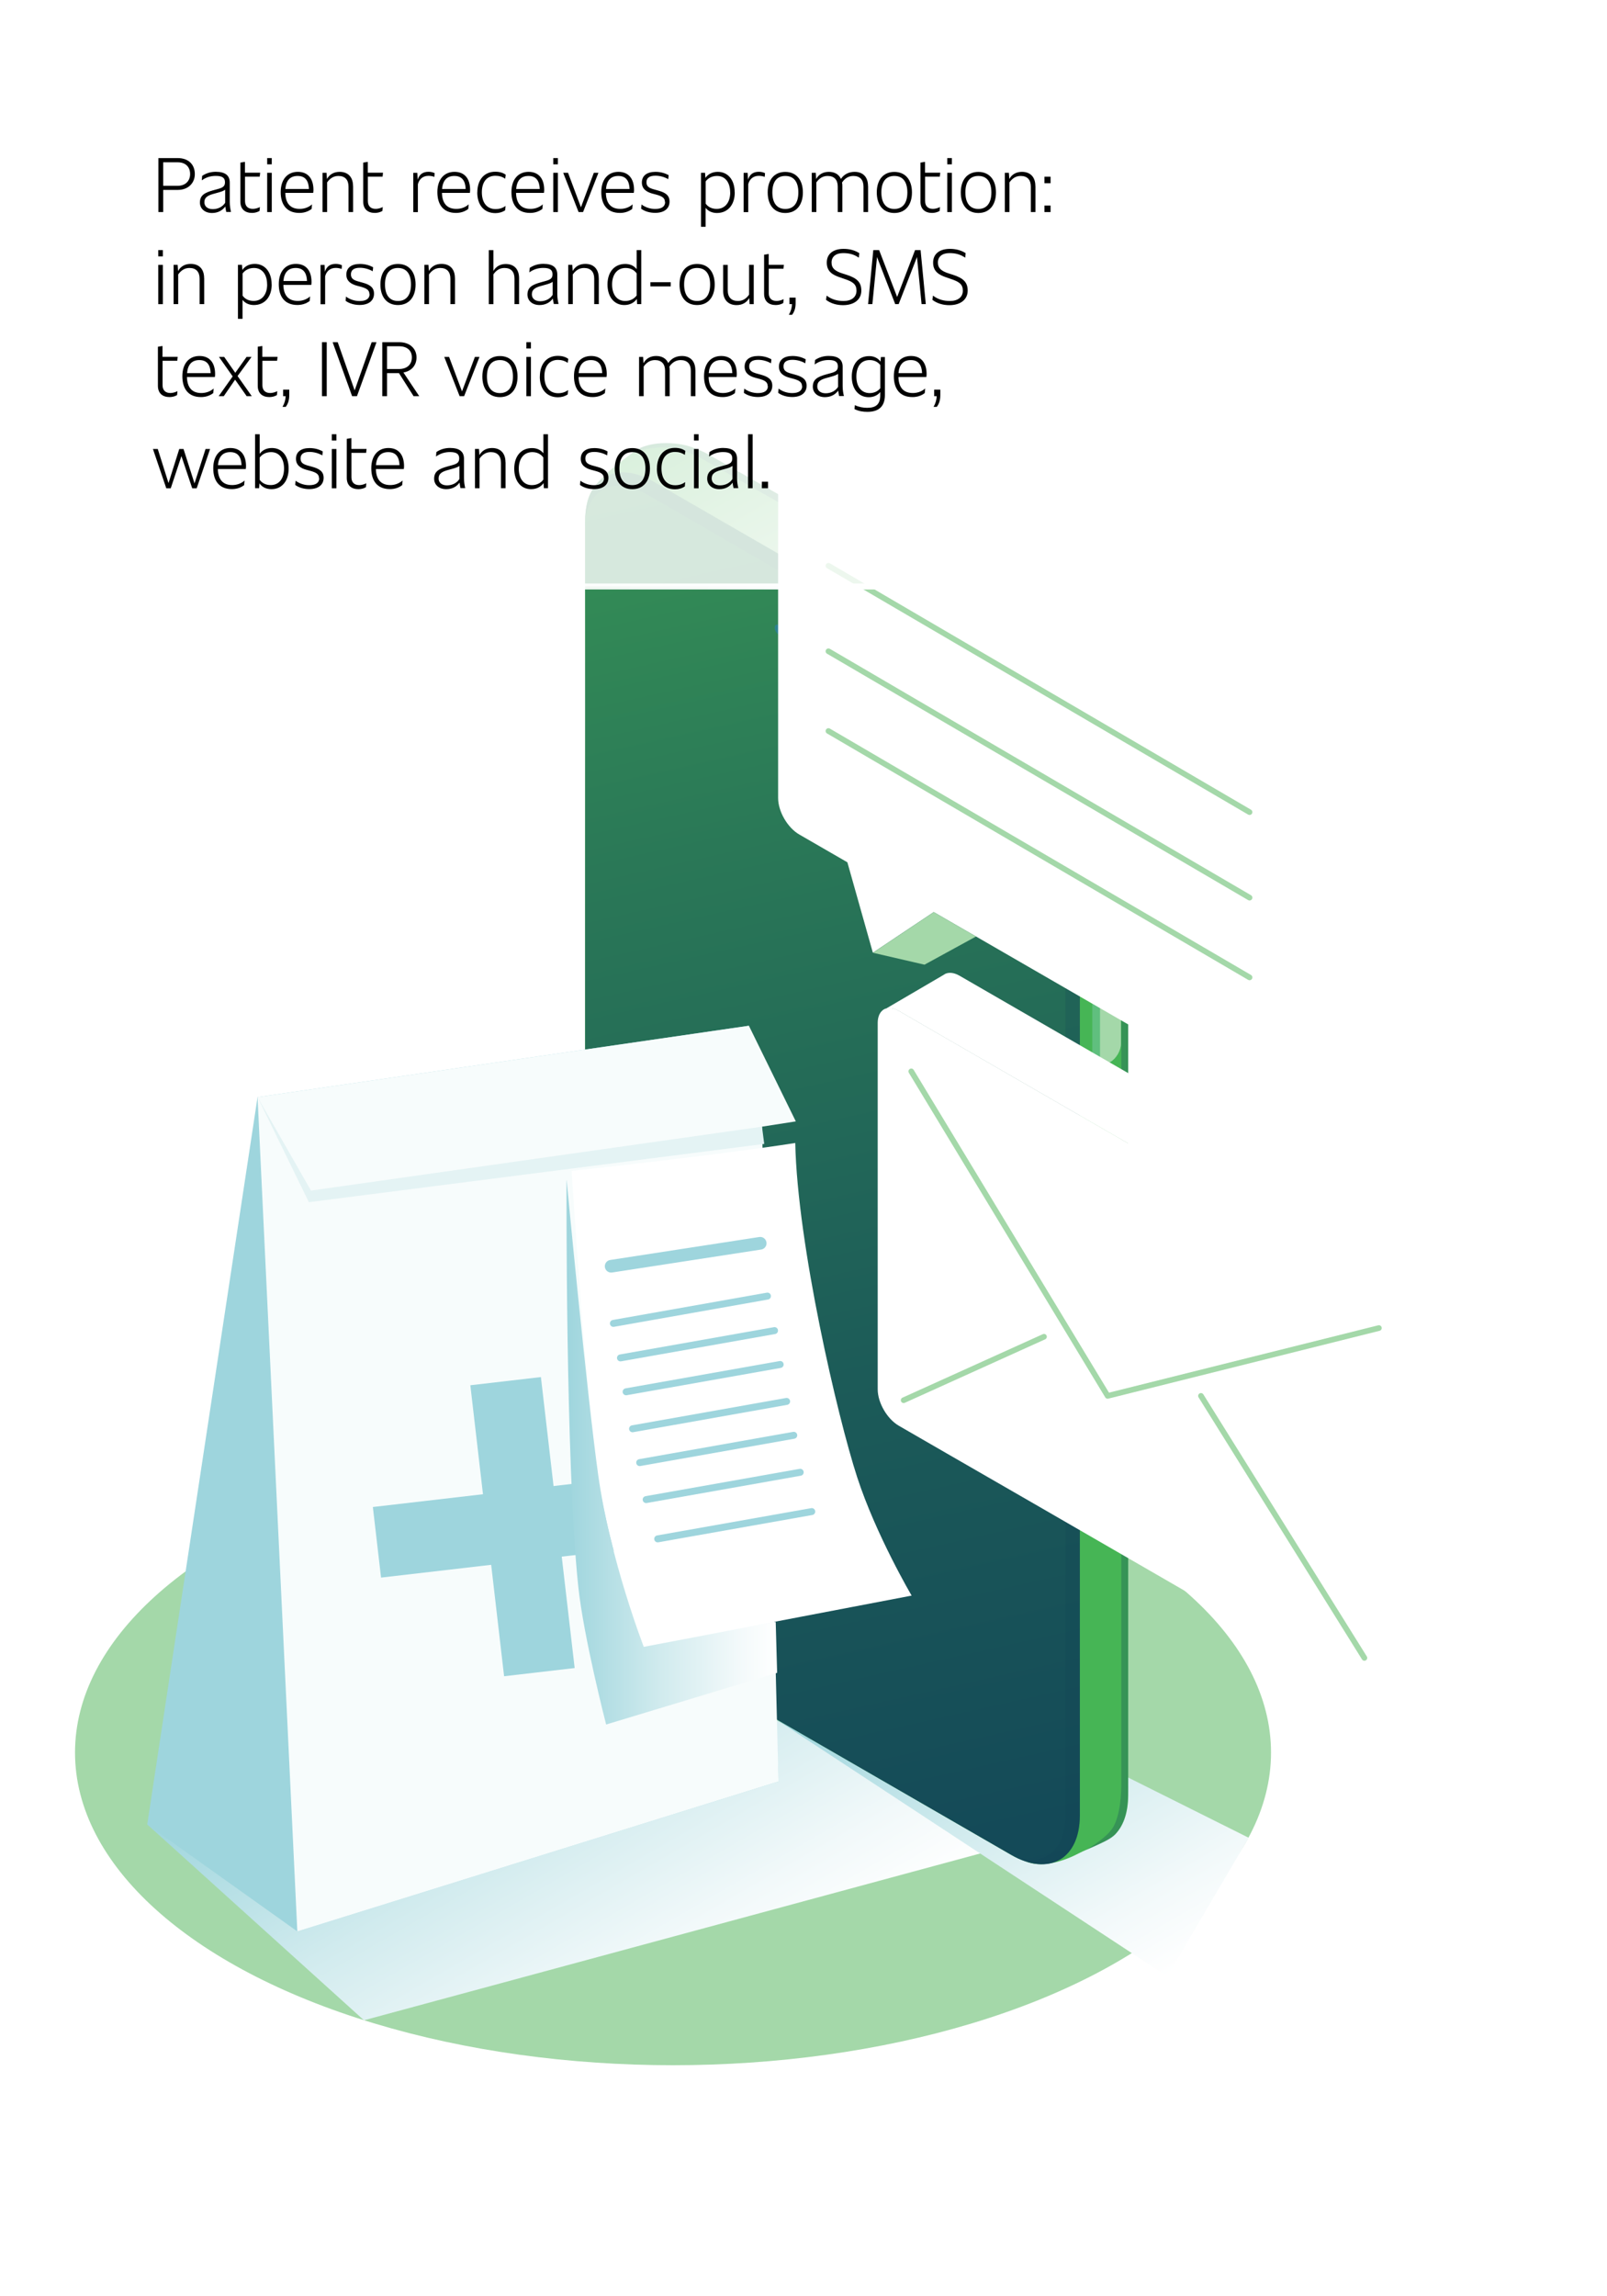 <?xml version="1.0" encoding="UTF-8"?>
<svg xmlns="http://www.w3.org/2000/svg" xmlns:xlink="http://www.w3.org/1999/xlink" viewBox="0 0 259 370">
  <defs>
    <style>
      .cls-1 {
        mask: url(#mask);
      }

      .cls-2 {
        filter: url(#luminosity-noclip);
      }

      .cls-3 {
        stroke: url(#linear-gradient-10);
        stroke-miterlimit: 10;
        stroke-width: .96px;
      }

      .cls-3, .cls-4, .cls-5, .cls-6 {
        fill: none;
      }

      .cls-7 {
        filter: url(#luminosity-noclip-3);
      }

      .cls-8 {
        fill: url(#linear-gradient-8);
      }

      .cls-9 {
        fill: url(#linear-gradient-6);
      }

      .cls-10 {
        fill: url(#linear-gradient-4);
      }

      .cls-11 {
        fill: url(#linear-gradient-3);
      }

      .cls-12 {
        fill: #a4d8a9;
      }

      .cls-13 {
        fill: url(#linear-gradient-2);
      }

      .cls-13, .cls-14, .cls-15, .cls-16, .cls-17, .cls-18, .cls-19 {
        mix-blend-mode: multiply;
      }

      .cls-14 {
        fill: url(#linear-gradient-9);
      }

      .cls-15 {
        fill: url(#linear-gradient-5);
      }

      .cls-16 {
        fill: url(#linear-gradient-7);
      }

      .cls-20 {
        fill: #2c818f;
      }

      .cls-21 {
        opacity: .8;
      }

      .cls-21, .cls-22 {
        fill: #fff;
      }

      .cls-23 {
        mix-blend-mode: overlay;
      }

      .cls-23, .cls-24 {
        opacity: .3;
      }

      .cls-23, .cls-19 {
        fill: #124459;
      }

      .cls-24 {
        mix-blend-mode: lighten;
      }

      .cls-24, .cls-25 {
        fill: #9ed5dd;
      }

      .cls-26 {
        isolation: isolate;
      }

      .cls-27 {
        mask: url(#mask-2);
      }

      .cls-28 {
        mask: url(#mask-3);
      }

      .cls-29 {
        mask: url(#mask-1);
      }

      .cls-30 {
        fill: #f7fcfc;
      }

      .cls-4 {
        stroke-width: 1.12px;
      }

      .cls-4, .cls-5 {
        stroke: #9ed5dd;
      }

      .cls-4, .cls-5, .cls-6 {
        stroke-linecap: round;
        stroke-linejoin: round;
      }

      .cls-5 {
        stroke-width: 2.04px;
      }

      .cls-31 {
        fill: #e4f3f4;
      }

      .cls-18 {
        fill: url(#linear-gradient);
      }

      .cls-6 {
        stroke: #a4d8a9;
        stroke-width: .91px;
      }

      .cls-19 {
        opacity: .2;
      }
    </style>
    <linearGradient id="linear-gradient" x1="-1956.52" y1="1929.3" x2="-1873.21" y2="1929.3" gradientTransform="translate(3675.32 142.12) rotate(30) skewX(-30)" gradientUnits="userSpaceOnUse">
      <stop offset="0" stop-color="#9ed5dd"/>
      <stop offset=".45" stop-color="#d1ebee"/>
      <stop offset=".81" stop-color="#f2f9fa"/>
      <stop offset="1" stop-color="#fff"/>
    </linearGradient>
    <linearGradient id="linear-gradient-2" x1="-1914.74" y1="1883.3" x2="-1837.14" y2="1883.3" xlink:href="#linear-gradient"/>
    <linearGradient id="linear-gradient-3" x1="76.86" y1="87.34" x2="192.82" y2="288.19" gradientTransform="translate(3.51 -2.02)" gradientUnits="userSpaceOnUse">
      <stop offset="0" stop-color="#46b555"/>
      <stop offset=".06" stop-color="#74c67e"/>
      <stop offset=".11" stop-color="#97d39d"/>
      <stop offset=".14" stop-color="#a4d8a9"/>
      <stop offset=".15" stop-color="#98d39f"/>
      <stop offset=".18" stop-color="#7ac884"/>
      <stop offset=".21" stop-color="#63c06f"/>
      <stop offset=".25" stop-color="#52b960"/>
      <stop offset=".29" stop-color="#49b657"/>
      <stop offset=".34" stop-color="#46b555"/>
    </linearGradient>
    <linearGradient id="linear-gradient-4" x1="170.75" y1="352.51" x2="86.54" y2="-22.94" gradientUnits="userSpaceOnUse">
      <stop offset="0" stop-color="#124459"/>
      <stop offset=".15" stop-color="#144a58"/>
      <stop offset=".35" stop-color="#1c5b58"/>
      <stop offset=".58" stop-color="#2a7857"/>
      <stop offset=".83" stop-color="#3c9f55"/>
      <stop offset=".95" stop-color="#46b555"/>
    </linearGradient>
    <filter id="luminosity-noclip" x="126.75" y="61.48" width="95.91" height="119.67" color-interpolation-filters="sRGB" filterUnits="userSpaceOnUse">
      <feFlood flood-color="#fff" result="bg"/>
      <feBlend in="SourceGraphic" in2="bg"/>
    </filter>
    <filter id="luminosity-noclip-2" x="126.75" y="-11248.36" width="95.91" height="32766" color-interpolation-filters="sRGB" filterUnits="userSpaceOnUse">
      <feFlood flood-color="#fff" result="bg"/>
      <feBlend in="SourceGraphic" in2="bg"/>
    </filter>
    <mask id="mask-1" x="126.75" y="-11248.36" width="95.91" height="32766" maskUnits="userSpaceOnUse"/>
    <linearGradient id="linear-gradient-5" x1="246.65" y1="179.97" x2="157" y2="77.63" gradientUnits="userSpaceOnUse">
      <stop offset="0" stop-color="#fff"/>
      <stop offset="1" stop-color="#000"/>
    </linearGradient>
    <mask id="mask" x="126.75" y="61.48" width="95.91" height="119.67" maskUnits="userSpaceOnUse">
      <g class="cls-2">
        <g class="cls-29">
          <path class="cls-15" d="M222.66,114.41v59c0,.96-.27,1.68-.79,2.05l-.34.21-9.44,5.47c.48-.41.79-1.09.79-2.05v-59.04c0-1.06-.38-2.19-.96-3.25-.62-1.09-1.47-2.09-2.46-2.63l-74.26-42.86-6.36-3.69c-.79-.44-1.5-.58-2.09-.38l9.23-5.4.34-.21c.62-.27,1.4-.2,2.29.31l80.62,46.55c.99.58,1.88,1.54,2.46,2.67.62,1.03.96,2.19.96,3.25Z"/>
        </g>
      </g>
    </mask>
    <linearGradient id="linear-gradient-6" x1="247.63" y1="181.09" x2="111.89" y2="26.12" gradientUnits="userSpaceOnUse">
      <stop offset="0" stop-color="#a4d8a9"/>
      <stop offset=".18" stop-color="#a9daad"/>
      <stop offset=".4" stop-color="#b7e0bb"/>
      <stop offset=".63" stop-color="#d0ebd2"/>
      <stop offset=".88" stop-color="#f2f9f3"/>
      <stop offset=".96" stop-color="#fff"/>
    </linearGradient>
    <filter id="luminosity-noclip-3" x="142.79" y="156.75" width="95.91" height="119.67" color-interpolation-filters="sRGB" filterUnits="userSpaceOnUse">
      <feFlood flood-color="#fff" result="bg"/>
      <feBlend in="SourceGraphic" in2="bg"/>
    </filter>
    <filter id="luminosity-noclip-4" x="142.79" y="-11248.36" width="95.91" height="32766" color-interpolation-filters="sRGB" filterUnits="userSpaceOnUse">
      <feFlood flood-color="#fff" result="bg"/>
      <feBlend in="SourceGraphic" in2="bg"/>
    </filter>
    <mask id="mask-3" x="142.79" y="-11248.36" width="95.91" height="32766" maskUnits="userSpaceOnUse"/>
    <linearGradient id="linear-gradient-7" x1="262.69" y1="275.24" x2="173.04" y2="172.9" xlink:href="#linear-gradient-5"/>
    <mask id="mask-2" x="142.79" y="156.75" width="95.91" height="119.67" maskUnits="userSpaceOnUse">
      <g class="cls-7">
        <g class="cls-28">
          <path class="cls-16" d="M238.7,209.69v59c0,.96-.27,1.68-.79,2.05l-.34.21-9.44,5.47c.48-.41.79-1.09.79-2.05v-59.04c0-1.06-.38-2.19-.96-3.25-.62-1.09-1.47-2.09-2.46-2.63l-74.26-42.86-6.36-3.69c-.79-.44-1.5-.58-2.09-.38l9.23-5.4.34-.21c.62-.27,1.4-.2,2.29.31l80.62,46.55c.99.58,1.88,1.54,2.46,2.67.62,1.03.96,2.19.96,3.25Z"/>
        </g>
      </g>
    </mask>
    <linearGradient id="linear-gradient-8" x1="263.67" y1="276.36" x2="127.93" y2="121.4" gradientUnits="userSpaceOnUse">
      <stop offset="0" stop-color="#a4d8a9"/>
      <stop offset=".18" stop-color="#a9daad"/>
      <stop offset=".39" stop-color="#b7e0bb"/>
      <stop offset=".63" stop-color="#d0ebd2"/>
      <stop offset=".88" stop-color="#f2f9f3"/>
      <stop offset=".96" stop-color="#fff"/>
    </linearGradient>
    <linearGradient id="linear-gradient-9" x1="91.3" y1="234.03" x2="125.24" y2="234.03" gradientTransform="matrix(1,0,0,1,0,0)" xlink:href="#linear-gradient"/>
    <linearGradient id="linear-gradient-10" x1="24.86" y1="1.55" x2="167.92" y2="107.38" gradientUnits="userSpaceOnUse">
      <stop offset="0" stop-color="#fff" stop-opacity="0"/>
      <stop offset="0" stop-color="#fff" stop-opacity="0"/>
      <stop offset=".08" stop-color="#fff" stop-opacity=".21"/>
      <stop offset=".17" stop-color="#fff" stop-opacity=".4"/>
      <stop offset=".26" stop-color="#fff" stop-opacity=".56"/>
      <stop offset=".35" stop-color="#fff" stop-opacity=".7"/>
      <stop offset=".45" stop-color="#fff" stop-opacity=".81"/>
      <stop offset=".56" stop-color="#fff" stop-opacity=".89"/>
      <stop offset=".67" stop-color="#fff" stop-opacity=".95"/>
      <stop offset=".81" stop-color="#fff" stop-opacity=".99"/>
      <stop offset="1" stop-color="#fff"/>
    </linearGradient>
  </defs>
  <g class="cls-26">
    <g id="Layer_1">
      <g>
        <ellipse class="cls-12" cx="108.47" cy="282.39" rx="96.38" ry="50.38"/>
        <polygon class="cls-18" points="58.66 325.53 23.73 293.97 118.42 273.4 161.64 297.66 58.66 325.53"/>
        <polygon class="cls-13" points="188.11 318.45 125.24 277.15 148.59 269.81 201.25 296.12 188.11 318.45"/>
        <g>
          <path class="cls-11" d="M102.18,72.77c-5.64,4.17-7.03,5.9-7.57,8.29-.17.76-.31,2.03-.31,2.93v162.47c0,7.05,4.95,15.62,11.06,19.15l57.61,33.26c.83.48,1.63.83,2.41,1.08,2.11.89,5.27.35,8.44-1.3,1.69-.88,5.15-2.07,6.08-3.27,1.21-1.35,1.92-3.41,1.93-6.08V126.84c0-10.48-4.07-17.38-11.06-21.41l-56.48-32.13c-.79-.46-1.57-.81-2.32-1.05-2.09-1.02-7.19-1.4-9.79.52Z"/>
          <path class="cls-23" d="M110.86,72.89c.75.25,1.52.59,2.32,1.05l56.48,32.13c6.11,3.53,11.06,12.1,11.06,19.15v162.48c0,2.66-.51,5.93-1.72,7.28-.82,1.06-2.58,2.25-3.92,3.1.19-.1,1.32-.58,1.54-.68,1.66-.79,2.38-1,3.29-2,2.05-2.34,1.92-5.67,1.92-8.33V125.9c-.19-7.48-2.8-15.68-11.06-20.46l-56.48-32.13c-.79-.46-1.57-.81-2.32-1.05-2.13-.92-7.01-1.58-9.79.52-.14.1-.36.29-.51.41,3.01-1.56,7.23-1.25,9.2-.28Z"/>
          <path class="cls-10" d="M174.04,292.51c0,7.04-4.95,9.9-11.06,6.37l-59.74-34.49c-6.11-3.53-8.93-7.98-8.93-17.92V84c0-7.05,4.95-9.9,11.06-6.37l57.61,33.26c6.11,3.53,11.06,12.1,11.06,19.14v162.48Z"/>
          <path class="cls-19" d="M174.03,130.03c0-7.05-4.95-15.61-11.06-19.14l-57.61-33.26c-6.01-3.47-10.89-.75-11.05,6.05.73-5.09,4.85-6.95,9.83-4.08l57.61,33.27c5.49,3.17,9.95,10.9,9.95,17.23v162.48c0,5.71-3.64,8.35-8.38,6.49,5.94,3.22,10.7.35,10.71-6.55v-162.48Z"/>
          <g class="cls-17">
            <path class="cls-20" d="M135.47,107.25c0,.43-.3.59-.67.38l-9.27-5.35c-.37-.21-.67-.73-.67-1.16h0c0-.42.3-.6.67-.38l9.26,5.35c.37.21.67.73.67,1.16h0ZM138.35,108.14c-.37-.21-.67-.04-.67.39s.3.95.67,1.15c.37.22.67.04.67-.38,0-.43-.3-.95-.67-1.16ZM140.79,109.55c-.37-.21-.67-.04-.67.38s.3.95.67,1.16c.37.22.67.04.67-.38s-.3-.95-.67-1.16Z"/>
          </g>
          <path class="cls-24" d="M176.54,170.51l1.23.71c.3.18.73.15,1.2-.12.94-.54,1.69-1.85,1.69-2.92v-18.74c0-.54-.19-.92-.5-1.09l-1.24-.71h-.03s0,0,0,0c-.3-.16-.71-.13-1.16.13-.93.54-1.69,1.84-1.69,2.92v18.74c0,.52.18.89.47,1.07h0s.03.02.03.02c0,0,0,0,0,0Z"/>
          <path class="cls-12" d="M177.28,170.13c0,1.08.75,1.51,1.69.97h0c.94-.54,1.69-1.85,1.69-2.92v-18.74c0-1.08-.76-1.51-1.69-.97h0c-.93.54-1.69,1.84-1.68,2.92v18.73Z"/>
        </g>
        <g>
          <path class="cls-22" d="M212.87,120.07v59.02c0,.95-.3,1.66-.79,2.04l-.34.2c-.59.3-1.41.22-2.3-.3l-7.66-4.44-51.29-29.63-9.81,6.55-4.11-14.57-7.74-4.47c-1.9-1.09-3.42-3.72-3.42-5.88v-59.02c0-.89.26-1.56.69-1.96.18-.18.4-.32.65-.38.55-.18,1.29-.08,2.08.38l6.38,3.7,74.23,42.85c.99.57,1.86,1.54,2.47,2.65.59,1.03.95,2.18.95,3.25Z"/>
          <path class="cls-22" d="M222.66,114.41v59c0,.96-.27,1.68-.79,2.05l-.34.21-9.44,5.47c.48-.41.79-1.09.79-2.05v-59.04c0-1.06-.38-2.19-.96-3.25-.62-1.09-1.47-2.09-2.46-2.63l-74.26-42.86-6.36-3.69c-.79-.44-1.5-.58-2.09-.38l9.23-5.4.34-.21c.62-.27,1.4-.2,2.29.31l80.62,46.55c.99.58,1.88,1.54,2.46,2.67.62,1.03.96,2.19.96,3.25Z"/>
          <g class="cls-1">
            <path class="cls-9" d="M222.66,114.41v59c0,.96-.27,1.68-.79,2.05l-.34.21-9.44,5.47c.48-.41.79-1.09.79-2.05v-59.04c0-1.06-.38-2.19-.96-3.25-.62-1.09-1.47-2.09-2.46-2.63l-74.26-42.86-6.36-3.69c-.79-.44-1.5-.58-2.09-.38l9.23-5.4.34-.21c.62-.27,1.4-.2,2.29.31l80.62,46.55c.99.58,1.88,1.54,2.46,2.67.62,1.03.96,2.19.96,3.25Z"/>
          </g>
          <polygon class="cls-12" points="149 155.44 157.3 150.9 150.5 146.97 140.69 153.52 149 155.44"/>
          <line class="cls-6" x1="133.52" y1="104.94" x2="201.39" y2="144.64"/>
          <line class="cls-6" x1="133.52" y1="91.16" x2="201.39" y2="130.86"/>
          <line class="cls-6" x1="133.52" y1="117.79" x2="201.39" y2="157.49"/>
        </g>
        <g>
          <g>
            <path class="cls-22" d="M228.92,215.34v59.02c0,.95-.3,1.66-.79,2.04l-.34.2c-.59.3-1.41.22-2.3-.3l-7.66-4.44-51.29-29.63-13.92-8.02-7.74-4.47c-1.9-1.09-3.42-3.72-3.42-5.88v-59.02c0-.89.26-1.56.69-1.96.18-.18.4-.32.65-.38.55-.18,1.29-.08,2.08.38l6.38,3.7,74.23,42.85c.99.57,1.86,1.54,2.47,2.65.59,1.03.95,2.18.95,3.25Z"/>
            <path class="cls-22" d="M238.7,209.69v59c0,.96-.27,1.68-.79,2.05l-.34.21-9.44,5.47c.48-.41.79-1.09.79-2.05v-59.04c0-1.06-.38-2.19-.96-3.25-.62-1.09-1.47-2.09-2.46-2.63l-74.26-42.86-6.36-3.69c-.79-.44-1.5-.58-2.09-.38l9.23-5.4.34-.21c.62-.27,1.4-.2,2.29.31l80.62,46.55c.99.58,1.88,1.54,2.46,2.67.62,1.03.96,2.19.96,3.25Z"/>
            <g class="cls-27">
              <path class="cls-8" d="M238.7,209.69v59c0,.96-.27,1.68-.79,2.05l-.34.21-9.44,5.47c.48-.41.79-1.09.79-2.05v-59.04c0-1.06-.38-2.19-.96-3.25-.62-1.09-1.47-2.09-2.46-2.63l-74.26-42.86-6.36-3.69c-.79-.44-1.5-.58-2.09-.38l9.23-5.4.34-.21c.62-.27,1.4-.2,2.29.31l80.62,46.55c.99.58,1.88,1.54,2.46,2.67.62,1.03.96,2.19.96,3.25Z"/>
            </g>
          </g>
          <polyline class="cls-6" points="146.87 172.63 178.52 224.92 222.24 213.99"/>
          <line class="cls-6" x1="193.56" y1="224.92" x2="219.9" y2="267.14"/>
          <line class="cls-6" x1="145.64" y1="225.62" x2="168.26" y2="215.39"/>
        </g>
        <g>
          <g>
            <polygon class="cls-25" points="41.51 176.78 23.73 293.97 47.92 311.21 125.47 287.05 120.7 165.28 41.51 176.78"/>
            <polygon class="cls-30" points="41.51 176.78 47.92 311.21 125.47 287.05 122.81 181.54 128.26 180.69 120.7 165.28 41.51 176.78"/>
            <rect class="cls-25" x="78.5" y="222.38" width="11.45" height="47.2" transform="translate(-27.81 11.36) rotate(-6.62)"/>
            <rect class="cls-25" x="78.48" y="222.21" width="11.45" height="47.2" transform="translate(318.66 133.81) rotate(83.38)"/>
            <polygon class="cls-31" points="41.51 176.78 50.12 191.84 122.81 181.54 123.17 184.32 49.78 193.71 41.51 176.78"/>
          </g>
          <path class="cls-22" d="M92.13,188.67s23.73-2.56,36.04-4.5c.35,16.42,6.85,44.24,9.97,53.82,3.05,9.38,8.79,19.11,8.79,19.11l-43.19,8.25s-4.93-13.37-7.04-25.33-4.57-51.36-4.57-51.36Z"/>
          <path class="cls-14" d="M91.31,190.19s-.19,45.57,1.88,65.36c.86,8.25,4.5,22.32,4.5,22.32l27.56-8.33-.23-8.21-21.26,4.03s-5.41-13.82-7.35-27.71c-1.85-13.25-5.08-47.45-5.08-47.45Z"/>
          <line class="cls-5" x1="98.5" y1="204.03" x2="122.52" y2="200.33"/>
          <line class="cls-4" x1="98.86" y1="213.24" x2="123.69" y2="208.84"/>
          <line class="cls-4" x1="100" y1="218.8" x2="124.83" y2="214.4"/>
          <line class="cls-4" x1="100.91" y1="224.26" x2="125.74" y2="219.86"/>
          <line class="cls-4" x1="101.95" y1="230.22" x2="126.78" y2="225.81"/>
          <line class="cls-4" x1="103.1" y1="235.67" x2="127.93" y2="231.27"/>
          <line class="cls-4" x1="104.14" y1="241.63" x2="128.97" y2="237.23"/>
          <line class="cls-4" x1="106" y1="247.96" x2="130.83" y2="243.56"/>
        </g>
      </g>
      <g>
        <rect class="cls-3" x="13.16" y="14.43" width="166.47" height="80.07" rx="5.6" ry="5.6"/>
        <rect class="cls-21" x="13.16" y="14.43" width="166.47" height="80.07" rx="5.6" ry="5.6"/>
        <g>
          <path d="M31.4,28.05c0,1.46-1.08,2.55-2.73,2.55h-2.37v3.57h-.77v-8.7h3.1c1.75,0,2.77,1.04,2.77,2.58ZM30.64,28.05c0-1.17-.75-1.9-2-1.9h-2.34v3.79h2.34c1.25,0,2-.8,2-1.89Z"/>
          <path d="M36.47,34.17c-.06-.28-.12-.58-.16-.9-.47.66-1.22,1.05-2.14,1.05-1.19,0-1.95-.72-1.95-1.68,0-1.15.73-1.59,2.15-1.98l.69-.19c.87-.23,1.2-.46,1.2-1.1s-.33-1.03-1.47-1.03c-.83,0-1.56.21-2.27.72l.06-.72c.63-.44,1.4-.66,2.19-.66,1.56,0,2.26.61,2.26,1.74v3.14c0,.61.09,1.1.2,1.59h-.75ZM36.29,32.67v-2.1c-.27.2-.66.33-1.14.46l-.54.15c-1.04.27-1.67.57-1.67,1.41,0,.68.53,1.11,1.36,1.11.89,0,1.62-.43,1.99-1.03Z"/>
          <path d="M40.68,33.66c.46,0,.85-.12,1.21-.3l-.06.63c-.36.22-.82.32-1.21.32-1.1,0-1.88-.58-1.88-1.82v-6.29l.74-.12v1.75h2.45l-.07.63h-2.37v3.94c0,.94.62,1.25,1.2,1.25Z"/>
          <path d="M43.06,25.47h.74v1.01h-.74v-1.01ZM43.06,27.84h.74v6.33h-.74v-6.33Z"/>
          <path d="M50.48,31.08h-4.5c.04,1.61.75,2.58,2.32,2.58.7,0,1.41-.22,1.99-.73l-.07.74c-.62.47-1.31.64-1.98.64-2.03,0-3-1.33-3-3.36s1.08-3.26,2.76-3.26,2.52,1.15,2.52,2.93c0,.14-.02.33-.04.46ZM46,30.45h3.79c-.05-1.31-.58-2.1-1.82-2.1s-1.87.77-1.98,2.1Z"/>
          <path d="M56.91,29.98v4.19h-.74v-4.1c0-1.1-.57-1.72-1.63-1.72-.74,0-1.33.35-1.82,1.04v4.78h-.74v-6.33h.65l.07,1c.43-.78,1.16-1.15,2.04-1.15,1.29,0,2.16.78,2.16,2.29Z"/>
          <path d="M60.48,33.66c.46,0,.85-.12,1.21-.3l-.06.63c-.36.22-.82.32-1.21.32-1.1,0-1.88-.58-1.88-1.82v-6.29l.74-.12v1.75h2.45l-.07.63h-2.37v3.94c0,.94.62,1.25,1.2,1.25Z"/>
          <path d="M70.06,27.89l-.05.61c-.3-.11-.61-.17-.95-.17-.95,0-1.52.59-1.71,1.36v4.49h-.74v-6.33h.65l.06,1.1c.25-.79.77-1.27,1.74-1.27.41,0,.73.09.99.22Z"/>
          <path d="M75.73,31.08h-4.5c.04,1.61.75,2.58,2.32,2.58.7,0,1.41-.22,1.99-.73l-.07.74c-.62.47-1.31.64-1.98.64-2.03,0-3-1.33-3-3.36s1.08-3.26,2.76-3.26,2.52,1.15,2.52,2.93c0,.14-.02.33-.04.46ZM71.26,30.45h3.79c-.05-1.31-.58-2.1-1.82-2.1s-1.87.77-1.98,2.1Z"/>
          <path d="M76.93,31.01c0-2,1.08-3.34,2.89-3.34.68,0,1.26.16,1.69.49l-.09.64c-.47-.33-.99-.48-1.58-.48-1.36,0-2.18.98-2.18,2.66s.82,2.71,2.21,2.71c.61,0,1.14-.16,1.61-.51l-.06.7c-.47.31-.99.46-1.57.46-1.85,0-2.93-1.33-2.93-3.34Z"/>
          <path d="M87.67,31.08h-4.5c.04,1.61.75,2.58,2.32,2.58.7,0,1.41-.22,1.99-.73l-.07.74c-.62.47-1.31.64-1.98.64-2.03,0-3-1.33-3-3.36s1.08-3.26,2.76-3.26,2.52,1.15,2.52,2.93c0,.14-.02.33-.04.46ZM83.2,30.45h3.79c-.05-1.31-.58-2.1-1.82-2.1s-1.87.77-1.98,2.1Z"/>
          <path d="M89.17,25.47h.74v1.01h-.74v-1.01ZM89.17,27.84h.74v6.33h-.74v-6.33Z"/>
          <path d="M96.45,27.84l-2.48,6.33h-.72l-2.48-6.33h.78l2.08,5.56,2.08-5.56h.75Z"/>
          <path d="M102.15,31.08h-4.5c.04,1.61.75,2.58,2.32,2.58.7,0,1.41-.22,1.99-.73l-.07.74c-.62.47-1.31.64-1.98.64-2.03,0-3-1.33-3-3.36s1.08-3.26,2.76-3.26,2.52,1.15,2.52,2.93c0,.14-.02.33-.04.46ZM97.68,30.45h3.79c-.05-1.31-.58-2.1-1.82-2.1s-1.87.77-1.98,2.1Z"/>
          <path d="M107.17,32.56c0-.68-.47-.95-1.47-1.22l-.53-.14c-1-.26-1.72-.78-1.72-1.79,0-1.11.83-1.72,2.19-1.72.83,0,1.54.21,2.13.54l-.07.64c-.64-.37-1.36-.56-2.08-.56-.98,0-1.43.38-1.43,1.06,0,.72.48.95,1.29,1.17l.51.14c1.21.33,1.92.75,1.92,1.8,0,1.16-.9,1.82-2.32,1.82-.79,0-1.64-.21-2.26-.67l.06-.68c.62.46,1.4.72,2.2.72,1.06,0,1.61-.4,1.61-1.12Z"/>
          <path d="M118.42,31.01c0,2-1.12,3.31-2.87,3.31-.75,0-1.4-.28-1.83-.83v3.05h-.74v-8.7h.65l.06.83c.42-.61,1.11-.98,2-.98,1.64,0,2.72,1.31,2.72,3.31ZM117.68,31.01c0-1.59-.78-2.66-2.11-2.66-.79,0-1.43.33-1.84.88v3.58c.41.57,1.04.85,1.78.85,1.35,0,2.18-1.06,2.18-2.66Z"/>
          <path d="M123.3,27.89l-.05.61c-.3-.11-.61-.17-.95-.17-.95,0-1.52.59-1.71,1.36v4.49h-.74v-6.33h.65l.06,1.1c.25-.79.77-1.27,1.74-1.27.41,0,.73.09.99.22Z"/>
          <path d="M123.73,31.01c0-2.01,1.04-3.31,2.83-3.31s2.84,1.3,2.84,3.31-1.05,3.31-2.84,3.31-2.83-1.3-2.83-3.31ZM128.67,31.01c0-1.69-.72-2.66-2.1-2.66s-2.09.96-2.09,2.66.74,2.66,2.09,2.66,2.1-.96,2.1-2.66Z"/>
          <path d="M139.91,29.98v4.19h-.74v-4.1c0-1.1-.57-1.72-1.63-1.72-.73,0-1.36.35-1.83,1.06.04.17.05.37.05.57v4.19h-.74v-4.1c0-1.1-.57-1.72-1.63-1.72-.74,0-1.33.35-1.82,1.04v4.78h-.74v-6.33h.65l.06,1.01c.44-.79,1.16-1.16,2.05-1.16s1.61.38,1.94,1.14c.52-.77,1.3-1.14,2.21-1.14,1.29,0,2.16.78,2.16,2.29Z"/>
          <path d="M141.31,31.01c0-2.01,1.04-3.31,2.83-3.31s2.84,1.3,2.84,3.31-1.05,3.31-2.84,3.31-2.83-1.3-2.83-3.31ZM146.24,31.01c0-1.69-.72-2.66-2.1-2.66s-2.09.96-2.09,2.66.74,2.66,2.09,2.66,2.1-.96,2.1-2.66Z"/>
          <path d="M150.29,33.66c.46,0,.85-.12,1.21-.3l-.06.63c-.36.22-.82.32-1.21.32-1.1,0-1.88-.58-1.88-1.82v-6.29l.74-.12v1.75h2.45l-.07.63h-2.37v3.94c0,.94.62,1.25,1.2,1.25Z"/>
          <path d="M152.67,25.47h.74v1.01h-.74v-1.01ZM152.67,27.84h.74v6.33h-.74v-6.33Z"/>
          <path d="M154.85,31.01c0-2.01,1.04-3.31,2.83-3.31s2.84,1.3,2.84,3.31-1.05,3.31-2.84,3.31-2.83-1.3-2.83-3.31ZM159.78,31.01c0-1.69-.72-2.66-2.1-2.66s-2.09.96-2.09,2.66.74,2.66,2.09,2.66,2.1-.96,2.1-2.66Z"/>
          <path d="M166.88,29.98v4.19h-.74v-4.1c0-1.1-.57-1.72-1.63-1.72-.74,0-1.33.35-1.82,1.04v4.78h-.74v-6.33h.65l.07,1c.43-.78,1.16-1.15,2.04-1.15,1.29,0,2.16.78,2.16,2.29Z"/>
          <path d="M169.32,28.47v1.05h-.99v-1.05h.99ZM169.32,33.12v1.05h-.99v-1.05h.99Z"/>
          <path d="M25.51,40.3h.74v1.01h-.74v-1.01ZM25.51,42.68h.74v6.33h-.74v-6.33Z"/>
          <path d="M32.91,44.81v4.19h-.74v-4.1c0-1.1-.57-1.72-1.63-1.72-.74,0-1.33.35-1.82,1.04v4.78h-.74v-6.33h.65l.07,1c.43-.78,1.16-1.15,2.04-1.15,1.29,0,2.16.78,2.16,2.29Z"/>
          <path d="M43.79,45.84c0,2-1.12,3.31-2.87,3.31-.75,0-1.4-.28-1.83-.83v3.05h-.74v-8.7h.65l.06.83c.42-.61,1.11-.98,2-.98,1.64,0,2.72,1.31,2.72,3.31ZM43.05,45.84c0-1.59-.78-2.66-2.11-2.66-.79,0-1.43.33-1.84.88v3.58c.41.57,1.04.85,1.78.85,1.35,0,2.18-1.06,2.18-2.66Z"/>
          <path d="M50.17,45.91h-4.5c.04,1.61.75,2.58,2.32,2.58.7,0,1.41-.22,1.99-.73l-.07.74c-.62.47-1.31.64-1.98.64-2.03,0-3-1.33-3-3.36s1.08-3.26,2.76-3.26,2.52,1.15,2.52,2.93c0,.14-.02.33-.04.46ZM45.69,45.28h3.79c-.05-1.31-.58-2.1-1.82-2.1s-1.87.77-1.98,2.1Z"/>
          <path d="M55.11,42.73l-.05.61c-.3-.11-.61-.17-.95-.17-.95,0-1.52.59-1.71,1.36v4.49h-.74v-6.33h.65l.06,1.1c.25-.79.77-1.27,1.74-1.27.41,0,.73.09.99.22Z"/>
          <path d="M59.54,47.4c0-.68-.47-.95-1.47-1.22l-.53-.14c-1-.26-1.72-.78-1.72-1.79,0-1.11.83-1.72,2.19-1.72.83,0,1.54.21,2.13.54l-.07.64c-.64-.37-1.36-.56-2.08-.56-.98,0-1.43.38-1.43,1.06,0,.72.48.95,1.29,1.17l.51.14c1.21.33,1.92.75,1.92,1.8,0,1.16-.9,1.82-2.32,1.82-.79,0-1.64-.21-2.26-.67l.06-.68c.62.46,1.4.72,2.2.72,1.06,0,1.61-.4,1.61-1.12Z"/>
          <path d="M61.31,45.84c0-2.01,1.04-3.31,2.83-3.31s2.84,1.3,2.84,3.31-1.05,3.31-2.84,3.31-2.83-1.3-2.83-3.31ZM66.24,45.84c0-1.69-.72-2.66-2.1-2.66s-2.09.96-2.09,2.66.74,2.66,2.09,2.66,2.1-.96,2.1-2.66Z"/>
          <path d="M73.33,44.81v4.19h-.74v-4.1c0-1.1-.57-1.72-1.63-1.72-.74,0-1.33.35-1.82,1.04v4.78h-.74v-6.33h.65l.07,1c.43-.78,1.16-1.15,2.04-1.15,1.29,0,2.16.78,2.16,2.29Z"/>
          <path d="M83.66,44.81v4.19h-.74v-4.1c0-1.1-.54-1.72-1.61-1.72-.74,0-1.32.35-1.79,1.03v4.8h-.74v-8.7h.74v3.35c.44-.75,1.14-1.12,1.99-1.12,1.31,0,2.15.79,2.15,2.29Z"/>
          <path d="M89.26,49c-.06-.28-.12-.58-.16-.9-.47.66-1.22,1.05-2.14,1.05-1.19,0-1.95-.72-1.95-1.68,0-1.15.73-1.59,2.15-1.98l.69-.19c.87-.23,1.2-.46,1.2-1.1s-.33-1.03-1.47-1.03c-.83,0-1.56.21-2.27.72l.06-.72c.63-.44,1.4-.66,2.19-.66,1.56,0,2.26.61,2.26,1.74v3.14c0,.61.09,1.1.2,1.59h-.75ZM89.07,47.51v-2.1c-.27.2-.66.33-1.14.46l-.54.15c-1.04.27-1.67.57-1.67,1.41,0,.68.53,1.11,1.36,1.11.89,0,1.62-.43,1.99-1.03Z"/>
          <path d="M96.51,44.81v4.19h-.74v-4.1c0-1.1-.57-1.72-1.63-1.72-.74,0-1.33.35-1.82,1.04v4.78h-.74v-6.33h.65l.07,1c.43-.78,1.16-1.15,2.04-1.15,1.29,0,2.16.78,2.16,2.29Z"/>
          <path d="M103.35,40.3v8.7h-.66l-.06-.83c-.42.61-1.12.98-2.01.98-1.63,0-2.71-1.31-2.71-3.31s1.11-3.31,2.86-3.31c.77,0,1.4.28,1.84.84v-3.07h.74ZM102.61,47.62v-3.57c-.41-.58-1.04-.87-1.78-.87-1.36,0-2.18,1.06-2.18,2.66s.78,2.66,2.11,2.66c.79,0,1.43-.33,1.84-.88Z"/>
          <path d="M104.82,45.47h3.28v.68h-3.28v-.68Z"/>
          <path d="M109.52,45.84c0-2.01,1.04-3.31,2.83-3.31s2.84,1.3,2.84,3.31-1.05,3.31-2.84,3.31-2.83-1.3-2.83-3.31ZM114.45,45.84c0-1.69-.72-2.66-2.1-2.66s-2.09.96-2.09,2.66.74,2.66,2.09,2.66,2.1-.96,2.1-2.66Z"/>
          <path d="M121.48,42.68v6.33h-.66l-.07-.99c-.43.77-1.15,1.14-2.04,1.14-1.27,0-2.16-.78-2.16-2.29v-4.19h.74v4.1c0,1.1.58,1.72,1.64,1.72.74,0,1.33-.35,1.8-1.03v-4.8h.74Z"/>
          <path d="M125.09,48.5c.46,0,.85-.12,1.21-.3l-.06.63c-.36.22-.82.32-1.21.32-1.1,0-1.88-.58-1.88-1.82v-6.29l.74-.12v1.75h2.45l-.07.63h-2.37v3.94c0,.94.62,1.25,1.2,1.25Z"/>
          <path d="M128.23,47.95v.87c0,.78-.17,1.37-.57,1.9h-.52c.37-.65.47-1.14.51-1.72h-.41v-1.05h.99Z"/>
          <path d="M133.13,48.32l.1-.69c.8.62,1.71.87,2.73.87,1.27,0,2.08-.62,2.08-1.66s-.58-1.45-2.01-1.92l-.54-.19c-1.29-.42-2.24-.96-2.24-2.42s1.11-2.21,2.71-2.21c.95,0,1.8.22,2.53.69l-.07.73c-.78-.54-1.58-.74-2.53-.74-1.17,0-1.87.57-1.87,1.52s.61,1.41,1.84,1.79l.54.17c1.77.56,2.42,1.26,2.42,2.57,0,1.4-1.11,2.34-2.95,2.34-1.01,0-1.96-.27-2.73-.85Z"/>
          <path d="M148.53,49l-.74-7.58-2.95,7.58h-.56l-2.93-7.58-.75,7.58h-.69l.84-8.7h.94l2.9,7.55,2.89-7.55h.89l.84,8.7h-.68Z"/>
          <path d="M150.27,48.32l.1-.69c.8.62,1.71.87,2.73.87,1.27,0,2.08-.62,2.08-1.66s-.58-1.45-2.01-1.92l-.54-.19c-1.29-.42-2.24-.96-2.24-2.42s1.11-2.21,2.71-2.21c.95,0,1.8.22,2.53.69l-.07.73c-.78-.54-1.58-.74-2.53-.74-1.17,0-1.87.57-1.87,1.52s.61,1.41,1.84,1.79l.54.17c1.77.56,2.42,1.26,2.42,2.57,0,1.4-1.11,2.34-2.95,2.34-1.01,0-1.97-.27-2.73-.85Z"/>
          <path d="M27.39,63.33c.46,0,.85-.12,1.21-.3l-.06.63c-.36.22-.82.32-1.21.32-1.1,0-1.88-.58-1.88-1.82v-6.29l.74-.12v1.75h2.45l-.07.63h-2.37v3.94c0,.94.62,1.25,1.2,1.25Z"/>
          <path d="M34.63,60.75h-4.5c.04,1.61.75,2.58,2.32,2.58.7,0,1.41-.22,1.99-.73l-.07.74c-.62.47-1.31.64-1.98.64-2.03,0-3-1.33-3-3.36s1.08-3.26,2.76-3.26,2.52,1.15,2.52,2.93c0,.14-.02.33-.04.46ZM30.16,60.12h3.79c-.05-1.31-.58-2.1-1.82-2.1s-1.87.77-1.98,2.1Z"/>
          <path d="M39.76,63.84l-1.87-2.66-1.83,2.66h-.82l2.26-3.19-2.21-3.14h.84l1.79,2.56,1.82-2.56h.8l-2.25,3.08,2.29,3.25h-.83Z"/>
          <path d="M43.48,63.33c.46,0,.85-.12,1.21-.3l-.06.63c-.36.22-.82.32-1.21.32-1.1,0-1.88-.58-1.88-1.82v-6.29l.74-.12v1.75h2.45l-.07.63h-2.37v3.94c0,.94.62,1.25,1.2,1.25Z"/>
          <path d="M46.62,62.79v.87c0,.78-.17,1.37-.57,1.9h-.52c.37-.65.47-1.14.51-1.72h-.41v-1.05h.99Z"/>
          <path d="M51.89,55.14h.77v8.7h-.77v-8.7Z"/>
          <path d="M60.68,55.14l-3.15,8.7h-.78l-3.14-8.7h.82l2.73,7.76,2.74-7.76h.78Z"/>
          <path d="M64.3,60.12h-1.92v3.72h-.77v-8.7h2.74c1.66,0,2.78.99,2.78,2.46,0,1.25-.79,2.19-2.11,2.42l2.55,3.82h-.91l-2.36-3.72ZM62.38,59.46h1.92c1.3,0,2.08-.72,2.08-1.87,0-1.21-.88-1.8-2.08-1.8h-1.92v3.67Z"/>
          <path d="M77.28,57.51l-2.48,6.33h-.72l-2.48-6.33h.78l2.08,5.56,2.08-5.56h.75Z"/>
          <path d="M77.74,60.68c0-2.01,1.04-3.31,2.83-3.31s2.84,1.3,2.84,3.31-1.05,3.31-2.84,3.31-2.83-1.3-2.83-3.31ZM82.67,60.68c0-1.69-.72-2.66-2.1-2.66s-2.09.96-2.09,2.66.74,2.66,2.09,2.66,2.1-.96,2.1-2.66Z"/>
          <path d="M84.83,55.14h.74v1.01h-.74v-1.01ZM84.83,57.51h.74v6.33h-.74v-6.33Z"/>
          <path d="M87.01,60.68c0-2,1.08-3.34,2.89-3.34.68,0,1.26.16,1.69.49l-.09.64c-.47-.33-.99-.48-1.58-.48-1.36,0-2.18.98-2.18,2.66s.82,2.71,2.21,2.71c.61,0,1.14-.16,1.61-.51l-.06.7c-.47.31-.99.46-1.57.46-1.85,0-2.93-1.33-2.93-3.34Z"/>
          <path d="M97.75,60.75h-4.5c.04,1.61.75,2.58,2.32,2.58.7,0,1.41-.22,1.99-.73l-.07.74c-.62.47-1.31.64-1.98.64-2.03,0-3-1.33-3-3.36s1.08-3.26,2.76-3.26,2.52,1.15,2.52,2.93c0,.14-.02.33-.04.46ZM93.27,60.12h3.79c-.05-1.31-.58-2.1-1.82-2.1s-1.87.77-1.98,2.1Z"/>
          <path d="M112.08,59.65v4.19h-.74v-4.1c0-1.1-.57-1.72-1.63-1.72-.73,0-1.36.35-1.83,1.06.04.17.05.37.05.57v4.19h-.74v-4.1c0-1.1-.57-1.72-1.63-1.72-.74,0-1.33.35-1.82,1.04v4.78h-.74v-6.33h.65l.06,1.01c.44-.79,1.16-1.16,2.05-1.16s1.61.38,1.94,1.14c.52-.77,1.3-1.14,2.21-1.14,1.29,0,2.16.78,2.16,2.29Z"/>
          <path d="M118.71,60.75h-4.5c.04,1.61.75,2.58,2.32,2.58.7,0,1.41-.22,1.99-.73l-.07.74c-.62.47-1.31.64-1.98.64-2.03,0-3-1.33-3-3.36s1.08-3.26,2.76-3.26,2.52,1.15,2.52,2.93c0,.14-.02.33-.04.46ZM114.24,60.12h3.79c-.05-1.31-.58-2.1-1.82-2.1s-1.87.77-1.98,2.1Z"/>
          <path d="M123.73,62.23c0-.68-.47-.95-1.47-1.22l-.53-.14c-1-.26-1.72-.78-1.72-1.79,0-1.11.83-1.72,2.19-1.72.83,0,1.54.21,2.13.54l-.07.64c-.64-.37-1.36-.56-2.08-.56-.98,0-1.43.38-1.43,1.06,0,.72.48.95,1.29,1.17l.51.14c1.21.33,1.92.75,1.92,1.8,0,1.16-.9,1.82-2.32,1.82-.79,0-1.64-.21-2.26-.67l.06-.68c.62.46,1.4.72,2.2.72,1.06,0,1.61-.4,1.61-1.12Z"/>
          <path d="M129.26,62.23c0-.68-.47-.95-1.47-1.22l-.53-.14c-1-.26-1.72-.78-1.72-1.79,0-1.11.83-1.72,2.19-1.72.83,0,1.54.21,2.13.54l-.07.64c-.64-.37-1.36-.56-2.08-.56-.98,0-1.43.38-1.43,1.06,0,.72.48.95,1.29,1.17l.51.14c1.21.33,1.92.75,1.92,1.8,0,1.16-.9,1.82-2.32,1.82-.79,0-1.64-.21-2.26-.67l.06-.68c.62.46,1.4.72,2.2.72,1.06,0,1.61-.4,1.61-1.12Z"/>
          <path d="M135.25,63.84c-.06-.28-.12-.58-.16-.9-.47.66-1.22,1.05-2.14,1.05-1.19,0-1.95-.72-1.95-1.68,0-1.15.73-1.59,2.15-1.98l.69-.19c.87-.23,1.2-.46,1.2-1.1s-.33-1.03-1.47-1.03c-.83,0-1.56.21-2.27.72l.06-.72c.63-.44,1.4-.66,2.19-.66,1.56,0,2.26.61,2.26,1.74v3.14c0,.61.09,1.1.2,1.59h-.75ZM135.07,62.34v-2.1c-.27.2-.66.33-1.14.46l-.54.15c-1.04.27-1.67.57-1.67,1.41,0,.68.53,1.11,1.36,1.11.89,0,1.62-.43,1.99-1.03Z"/>
          <path d="M142.62,57.51v6.14c0,1.69-.84,2.71-2.81,2.71-.74,0-1.38-.1-2.09-.44l.05-.64c.73.33,1.36.43,2.01.43,1.42,0,2.09-.58,2.09-2.05v-.49c-.42.53-1.08.83-1.85.83-1.64,0-2.74-1.31-2.74-3.31,0-1.8.89-3.31,2.81-3.31.78,0,1.41.33,1.83.89l.05-.74h.65ZM141.88,62.54v-3.72c-.38-.49-.96-.8-1.72-.8-1.41,0-2.14,1.06-2.14,2.66s.8,2.66,2.14,2.66c.7,0,1.31-.27,1.72-.79Z"/>
          <path d="M149.3,60.75h-4.5c.04,1.61.75,2.58,2.32,2.58.7,0,1.41-.22,1.99-.73l-.07.74c-.62.47-1.31.64-1.98.64-2.03,0-3-1.33-3-3.36s1.08-3.26,2.76-3.26,2.52,1.15,2.52,2.93c0,.14-.02.33-.04.46ZM144.82,60.12h3.79c-.05-1.31-.58-2.1-1.82-2.1s-1.87.77-1.98,2.1Z"/>
          <path d="M151.55,62.79v.87c0,.78-.17,1.37-.57,1.9h-.52c.37-.65.47-1.14.51-1.72h-.41v-1.05h.99Z"/>
          <path d="M33.86,72.35l-2.16,6.33h-.72l-1.74-5.19-1.72,5.19h-.72l-2.15-6.33h.78l1.73,5.49,1.73-5.49h.69l1.77,5.54,1.78-5.54h.73Z"/>
          <path d="M39.61,75.58h-4.5c.04,1.61.75,2.58,2.32,2.58.7,0,1.41-.22,1.99-.73l-.07.74c-.62.47-1.31.64-1.98.64-2.03,0-3-1.33-3-3.36s1.08-3.26,2.76-3.26,2.52,1.15,2.52,2.93c0,.14-.02.33-.04.46ZM35.14,74.95h3.79c-.05-1.31-.58-2.1-1.82-2.1s-1.87.77-1.98,2.1Z"/>
          <path d="M46.52,75.51c0,2-1.1,3.31-2.76,3.31-.84,0-1.52-.32-1.94-.94l-.06.79h-.65v-8.7h.74v3.16c.42-.59,1.11-.94,1.98-.94,1.64,0,2.69,1.31,2.69,3.31ZM45.78,75.51c0-1.59-.75-2.66-2.09-2.66-.79,0-1.43.33-1.84.88v3.58c.41.57,1.04.85,1.78.85,1.35,0,2.15-1.06,2.15-2.66Z"/>
          <path d="M51.42,77.07c0-.68-.47-.95-1.47-1.22l-.53-.14c-1-.26-1.72-.78-1.72-1.79,0-1.11.83-1.72,2.19-1.72.83,0,1.54.21,2.13.54l-.07.64c-.64-.37-1.36-.56-2.08-.56-.98,0-1.43.38-1.43,1.06,0,.72.48.95,1.29,1.17l.51.14c1.21.33,1.92.75,1.92,1.8,0,1.16-.9,1.82-2.32,1.82-.79,0-1.64-.21-2.26-.67l.06-.68c.62.46,1.4.72,2.2.72,1.06,0,1.61-.4,1.61-1.12Z"/>
          <path d="M53.48,69.97h.74v1.01h-.74v-1.01ZM53.48,72.35h.74v6.33h-.74v-6.33Z"/>
          <path d="M57.83,78.17c.46,0,.85-.12,1.21-.3l-.06.63c-.36.22-.82.32-1.21.32-1.1,0-1.88-.58-1.88-1.82v-6.29l.74-.12v1.75h2.45l-.07.63h-2.37v3.94c0,.94.62,1.25,1.2,1.25Z"/>
          <path d="M65.08,75.58h-4.5c.04,1.61.75,2.58,2.32,2.58.7,0,1.41-.22,1.99-.73l-.07.74c-.62.47-1.31.64-1.98.64-2.03,0-3-1.33-3-3.36s1.08-3.26,2.76-3.26,2.52,1.15,2.52,2.93c0,.14-.02.33-.04.46ZM60.6,74.95h3.79c-.05-1.31-.58-2.1-1.82-2.1s-1.87.77-1.98,2.1Z"/>
          <path d="M74.22,78.67c-.06-.28-.12-.58-.16-.9-.47.66-1.22,1.05-2.14,1.05-1.19,0-1.95-.72-1.95-1.68,0-1.15.73-1.59,2.15-1.98l.69-.19c.87-.23,1.2-.46,1.2-1.1s-.33-1.03-1.47-1.03c-.83,0-1.56.21-2.27.72l.06-.72c.63-.44,1.4-.66,2.19-.66,1.56,0,2.26.61,2.26,1.74v3.14c0,.61.09,1.1.2,1.59h-.75ZM74.04,77.18v-2.1c-.27.2-.66.33-1.14.46l-.54.15c-1.04.27-1.67.57-1.67,1.41,0,.68.53,1.11,1.36,1.11.89,0,1.62-.43,1.99-1.03Z"/>
          <path d="M81.48,74.48v4.19h-.74v-4.1c0-1.1-.57-1.72-1.63-1.72-.74,0-1.33.35-1.82,1.04v4.78h-.74v-6.33h.65l.07,1c.43-.78,1.16-1.15,2.04-1.15,1.29,0,2.16.78,2.16,2.29Z"/>
          <path d="M88.32,69.97v8.7h-.66l-.06-.83c-.42.61-1.12.98-2.01.98-1.63,0-2.71-1.31-2.71-3.31s1.11-3.31,2.86-3.31c.77,0,1.4.28,1.84.84v-3.07h.74ZM87.57,77.29v-3.57c-.41-.58-1.04-.87-1.78-.87-1.36,0-2.18,1.06-2.18,2.66s.78,2.66,2.11,2.66c.79,0,1.43-.33,1.84-.88Z"/>
          <path d="M97.32,77.07c0-.68-.47-.95-1.47-1.22l-.53-.14c-1-.26-1.72-.78-1.72-1.79,0-1.11.83-1.72,2.19-1.72.83,0,1.54.21,2.13.54l-.07.64c-.64-.37-1.36-.56-2.08-.56-.98,0-1.43.38-1.43,1.06,0,.72.48.95,1.29,1.17l.51.14c1.21.33,1.92.75,1.92,1.8,0,1.16-.9,1.82-2.32,1.82-.79,0-1.64-.21-2.26-.67l.06-.68c.62.46,1.4.72,2.2.72,1.06,0,1.61-.4,1.61-1.12Z"/>
          <path d="M99.08,75.51c0-2.01,1.04-3.31,2.83-3.31s2.84,1.3,2.84,3.31-1.05,3.31-2.84,3.31-2.83-1.3-2.83-3.31ZM104.02,75.51c0-1.69-.72-2.66-2.1-2.66s-2.09.96-2.09,2.66.74,2.66,2.09,2.66,2.1-.96,2.1-2.66Z"/>
          <path d="M105.88,75.51c0-2,1.08-3.34,2.89-3.34.68,0,1.26.16,1.69.49l-.09.64c-.47-.33-.99-.48-1.58-.48-1.36,0-2.18.98-2.18,2.66s.82,2.71,2.21,2.71c.61,0,1.14-.16,1.61-.51l-.06.7c-.47.31-.99.46-1.57.46-1.85,0-2.93-1.33-2.93-3.34Z"/>
          <path d="M111.85,69.97h.74v1.01h-.74v-1.01ZM111.85,72.35h.74v6.33h-.74v-6.33Z"/>
          <path d="M118.23,78.67c-.06-.28-.12-.58-.16-.9-.47.66-1.22,1.05-2.14,1.05-1.19,0-1.95-.72-1.95-1.68,0-1.15.73-1.59,2.15-1.98l.69-.19c.87-.23,1.2-.46,1.2-1.1s-.33-1.03-1.47-1.03c-.83,0-1.56.21-2.27.72l.06-.72c.63-.44,1.4-.66,2.19-.66,1.56,0,2.26.61,2.26,1.74v3.14c0,.61.09,1.1.2,1.59h-.75ZM118.05,77.18v-2.1c-.27.2-.66.33-1.14.46l-.54.15c-1.04.27-1.67.57-1.67,1.41,0,.68.53,1.11,1.36,1.11.89,0,1.62-.43,1.99-1.03Z"/>
          <path d="M120.56,69.97h.74v8.7h-.74v-8.7Z"/>
          <path d="M123.78,77.62v1.05h-.99v-1.05h.99Z"/>
        </g>
      </g>
    </g>
  </g>
</svg>